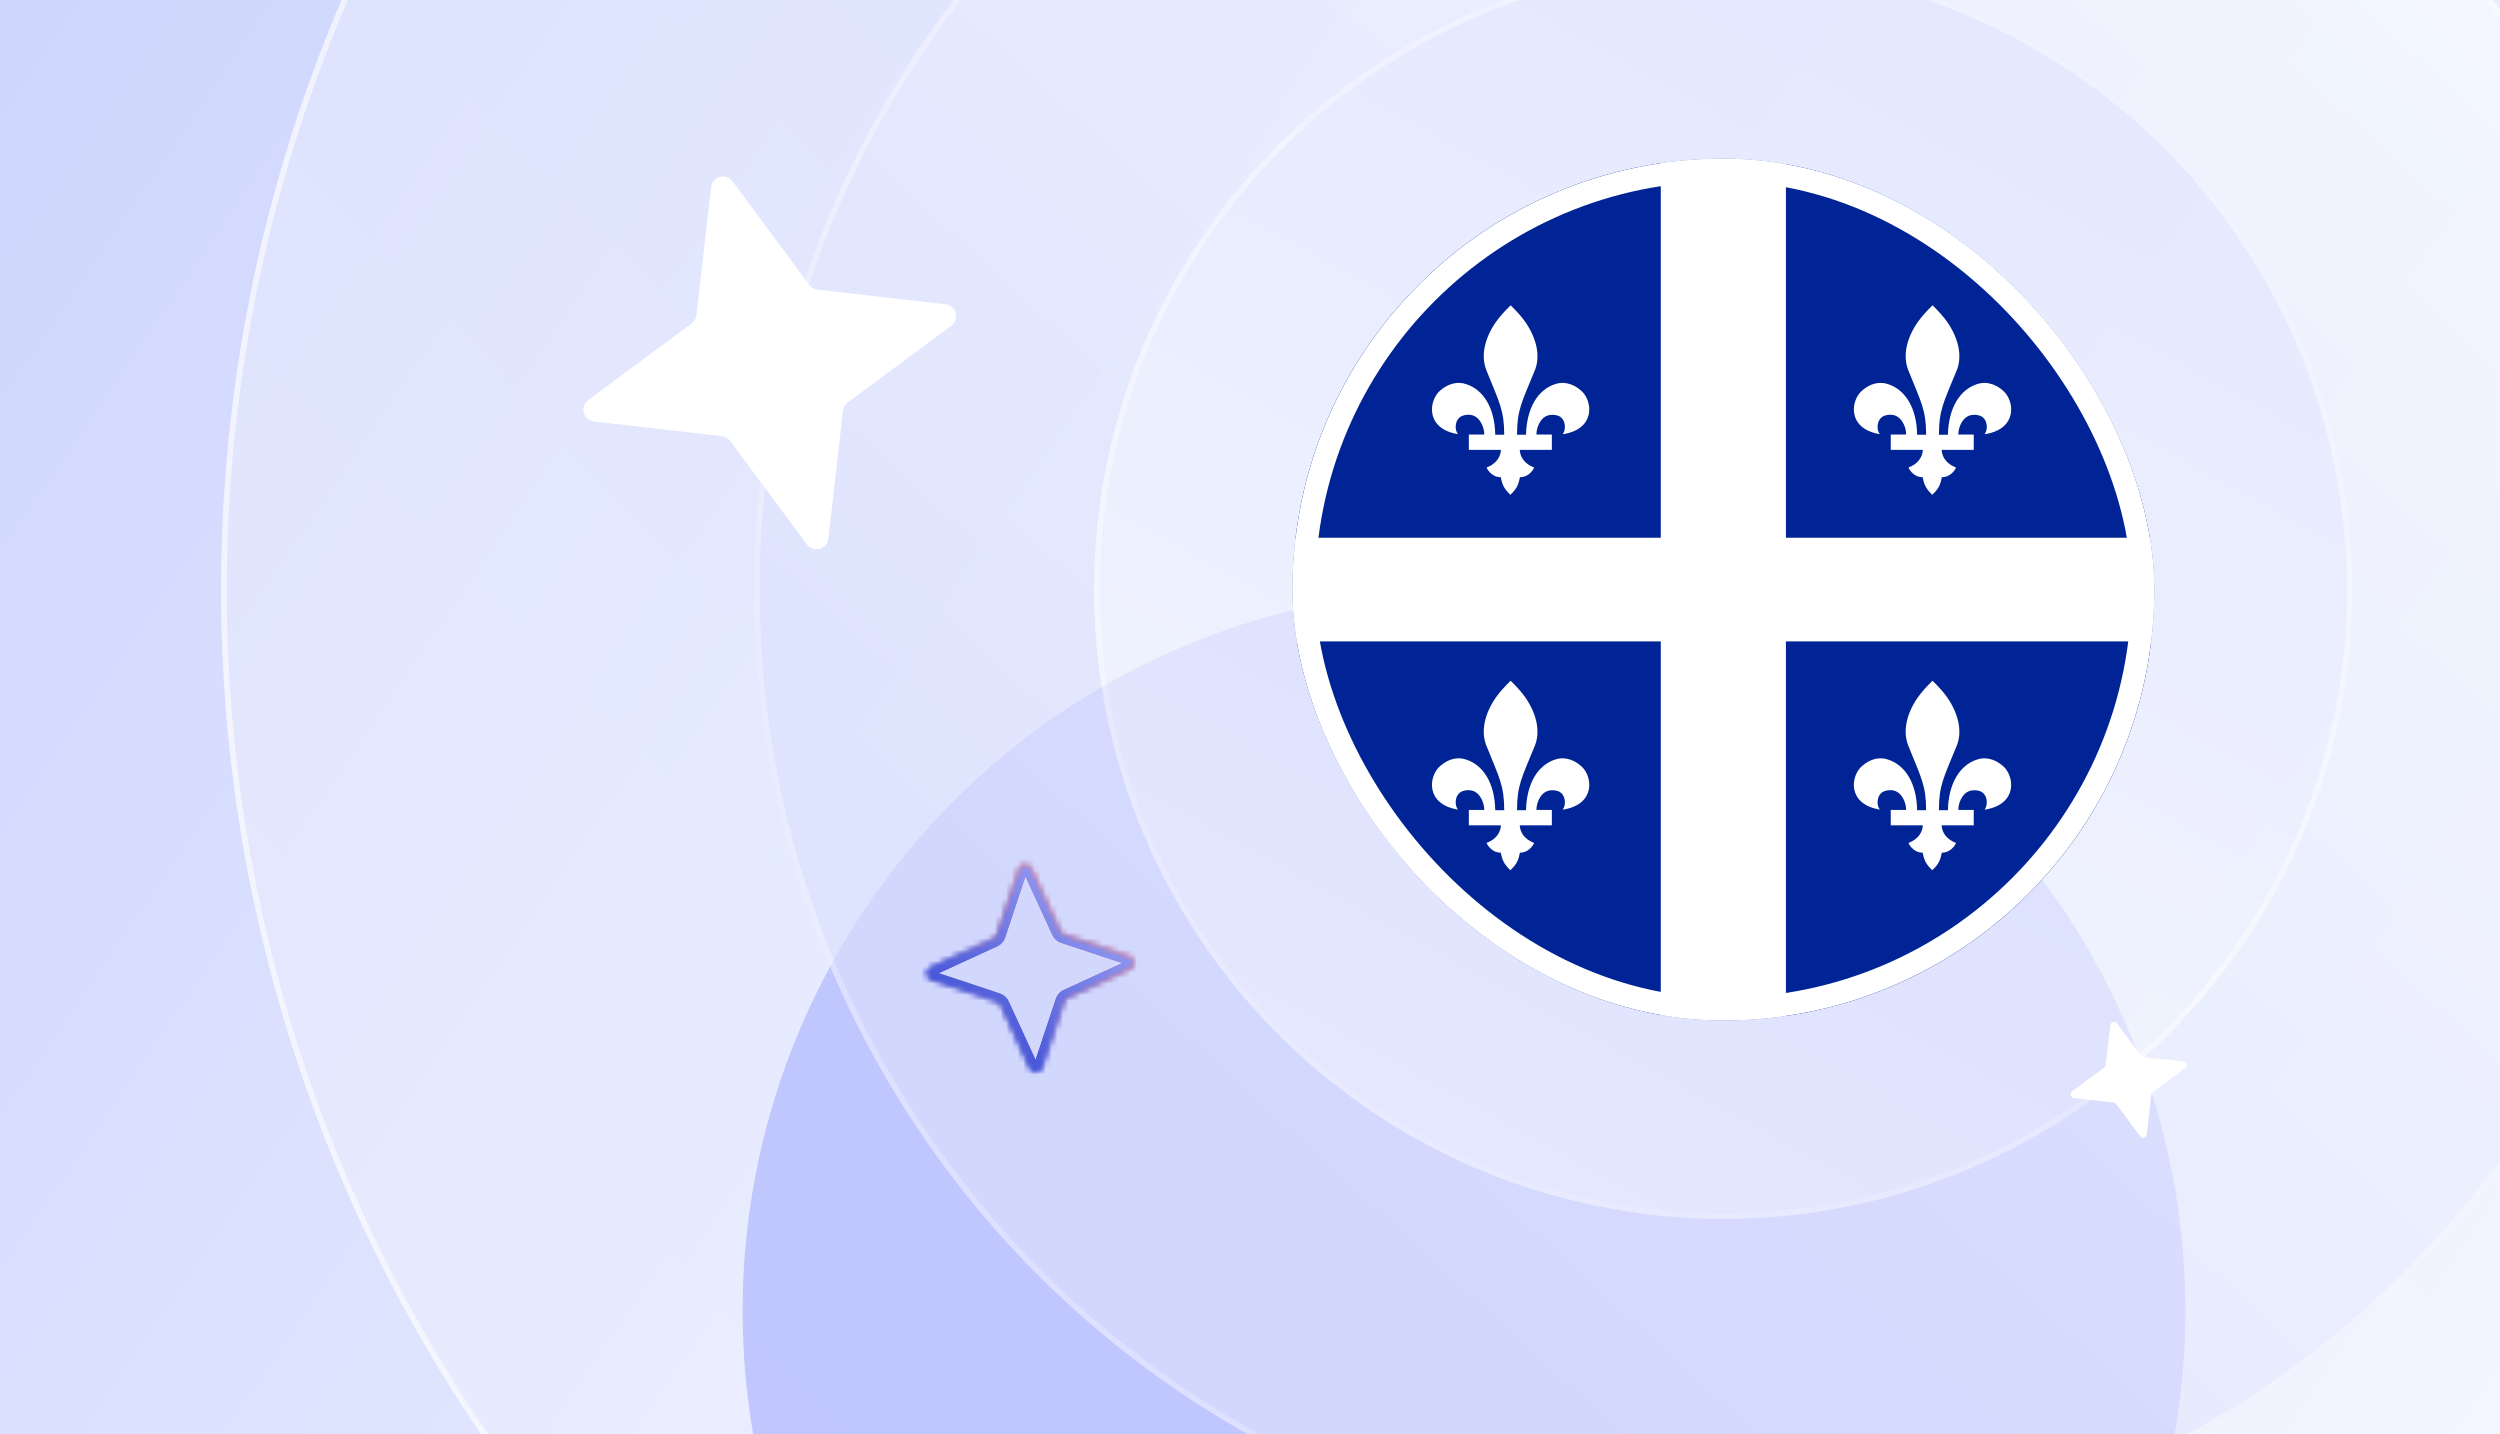 <svg width="441" height="253" viewBox="0 0 441 253" fill="none" xmlns="http://www.w3.org/2000/svg">
<g clip-path="url(#clip0_10761_24414)">
<rect width="441" height="253" fill="url(#paint0_linear_10761_24414)"/>
<g filter="url(#filter0_f_10761_24414)">
<ellipse cx="127.247" cy="127.247" rx="127.247" ry="127.247" transform="matrix(-4.37114e-08 1 1 4.37114e-08 131 104)" fill="#9FA6FD"/>
</g>
<g clip-path="url(#clip1_10761_24414)">
<g opacity="0.8">
<circle cx="304" cy="104" r="265" transform="rotate(90 304 104)" fill="url(#paint1_linear_10761_24414)" fill-opacity="0.5"/>
<circle cx="304" cy="104" r="264.5" transform="rotate(90 304 104)" stroke="white" stroke-opacity="0.8"/>
<circle cx="304" cy="104" r="171" transform="rotate(90 304 104)" fill="url(#paint2_linear_10761_24414)"/>
<circle cx="304" cy="104" r="170.5" transform="rotate(90 304 104)" stroke="white" stroke-opacity="0.4"/>
<circle cx="304" cy="104" r="111" transform="rotate(90 304 104)" fill="url(#paint3_linear_10761_24414)"/>
<circle cx="304" cy="104" r="110.5" transform="rotate(90 304 104)" stroke="white" stroke-opacity="0.5"/>
</g>
<path d="M148.702 72.448L146.122 95.016C145.904 96.908 143.479 97.573 142.327 96.033L128.808 77.778C128.468 77.315 127.939 77.01 127.35 76.937L104.781 74.356C102.89 74.139 102.224 71.714 103.764 70.561L122.019 57.042C122.483 56.703 122.788 56.174 122.861 55.584L125.441 33.016C125.659 31.124 128.084 30.459 129.236 31.999L142.755 50.254C143.095 50.717 143.624 51.023 144.213 51.096L166.782 53.676C168.673 53.893 169.339 56.319 167.799 57.471L149.544 70.99C149.08 71.33 148.775 71.858 148.702 72.448Z" fill="white"/>
<path d="M379.499 193.101L378.696 200.127C378.628 200.716 377.873 200.923 377.514 200.443L373.306 194.76C373.2 194.616 373.036 194.521 372.852 194.498L365.826 193.695C365.237 193.627 365.03 192.872 365.51 192.514L371.192 188.305C371.337 188.199 371.432 188.035 371.455 187.851L372.258 180.825C372.325 180.236 373.081 180.029 373.439 180.509L377.648 186.192C377.754 186.336 377.918 186.431 378.102 186.454L385.128 187.257C385.716 187.325 385.924 188.08 385.444 188.438L379.761 192.647C379.617 192.753 379.522 192.917 379.499 193.101Z" fill="white"/>
</g>
<g clip-path="url(#clip2_10761_24414)">
<rect x="228" y="28" width="152" height="152" rx="76" fill="#002495"/>
<path d="M385.679 3.401H222.326V193.874H385.679V3.401Z" fill="white"/>
<path d="M292.962 16.648H143.484V94.855H292.962V16.648Z" fill="#002495"/>
<path d="M464.514 16.648H315.037V94.855H464.514V16.648Z" fill="#002495"/>
<path d="M292.962 113.146H143.484V191.353H292.962V113.146Z" fill="#002495"/>
<path d="M464.514 113.146H315.037V191.353H464.514V113.146Z" fill="#002495"/>
<path d="M350.09 142.811C350.695 142.008 350.658 140.27 349.449 139.631C348.506 139.23 347.485 139.401 346.995 139.729C346.203 140.166 345.447 141.498 345.447 142.871H348.168V145.583H342.503C342.576 146.95 343.446 148.087 345.036 148.695C344.849 149.266 343.863 150.47 342.545 150.397C342.279 151.668 342.056 152.373 340.847 153.509C339.674 152.373 339.414 151.674 339.148 150.397C337.824 150.464 336.881 149.297 336.657 148.695C338.241 148.093 339.112 146.956 339.19 145.583H333.526V142.871H336.246C336.246 141.504 335.49 140.166 334.699 139.729C334.209 139.364 333.151 139.23 332.244 139.631C331.035 140.233 330.962 142.008 331.603 142.811C325.86 141.875 326.428 136.963 328.393 135.188C329.977 133.753 331.682 133.516 333.042 133.984C336.065 134.957 338.102 138.13 338.181 142.914H339.765C339.765 138.568 338.894 137.2 336.706 131.747C335.575 129.176 336.252 125.997 338.253 123.091C338.973 122.052 339.879 121.085 340.895 120.082C341.917 121.085 342.824 122.058 343.537 123.091C345.538 126.033 346.221 129.206 345.085 131.747C342.854 137.2 342.026 138.568 342.026 142.914H343.609C343.724 138.166 345.725 134.957 348.748 133.984C350.072 133.516 351.807 133.753 353.397 135.188C355.362 136.963 355.93 141.875 350.187 142.811H350.114H350.09Z" fill="white"/>
<path d="M275.668 142.811C276.273 142.008 276.236 140.27 275.027 139.631C274.084 139.23 273.063 139.401 272.573 139.729C271.781 140.166 271.025 141.498 271.025 142.871H273.746V145.583H268.081C268.154 146.95 269.024 148.087 270.614 148.695C270.427 149.266 269.441 150.47 268.124 150.397C267.858 151.668 267.634 152.373 266.425 153.509C265.252 152.373 264.992 151.674 264.726 150.397C263.402 150.464 262.459 149.297 262.235 148.695C263.819 148.093 264.69 146.956 264.768 145.583H259.104V142.871H261.824C261.824 141.504 261.069 140.166 260.277 139.729C259.787 139.364 258.729 139.23 257.822 139.631C256.613 140.233 256.541 142.008 257.181 142.811C251.438 141.875 252.007 136.963 253.971 135.188C255.555 133.753 257.26 133.516 258.62 133.984C261.643 134.957 263.68 138.13 263.759 142.914H265.343C265.343 138.568 264.472 137.2 262.284 131.747C261.153 129.176 261.83 125.997 263.831 123.091C264.551 122.052 265.458 121.085 266.473 120.082C267.495 121.085 268.402 122.058 269.115 123.091C271.116 126.033 271.799 129.206 270.663 131.747C268.432 137.2 267.604 138.568 267.604 142.914H269.188C269.302 138.166 271.303 134.957 274.326 133.984C275.65 133.516 277.385 133.753 278.975 135.188C280.94 136.963 281.508 141.875 275.765 142.811H275.692H275.668Z" fill="white"/>
<path d="M350.092 76.585C350.697 75.783 350.66 74.044 349.451 73.406C348.508 73.005 347.486 73.175 346.997 73.503C346.205 73.941 345.449 75.272 345.449 76.646H348.17V79.357H342.505C342.578 80.725 343.448 81.862 345.038 82.469C344.851 83.041 343.865 84.244 342.547 84.171C342.281 85.442 342.058 86.147 340.849 87.284C339.676 86.147 339.416 85.448 339.15 84.171C337.826 84.238 336.883 83.071 336.659 82.469C338.243 81.868 339.114 80.731 339.192 79.357H333.528V76.646H336.248C336.248 75.278 335.492 73.941 334.7 73.503C334.211 73.138 333.153 73.005 332.246 73.406C331.037 74.008 330.964 75.783 331.605 76.585C325.862 75.649 326.43 70.737 328.395 68.962C329.979 67.528 331.684 67.291 333.044 67.759C336.067 68.731 338.104 71.904 338.183 76.689H339.767C339.767 72.342 338.896 70.974 336.708 65.522C335.577 62.95 336.254 59.771 338.255 56.865C338.975 55.826 339.881 54.859 340.897 53.856C341.919 54.859 342.825 55.832 343.539 56.865C345.54 59.808 346.223 62.981 345.086 65.522C342.856 70.974 342.027 72.342 342.027 76.689H343.611C343.726 71.941 345.727 68.731 348.75 67.759C350.074 67.291 351.809 67.528 353.399 68.962C355.364 70.737 355.932 75.649 350.189 76.585H350.116H350.092Z" fill="white"/>
<path d="M275.668 76.585C276.273 75.783 276.236 74.044 275.027 73.406C274.084 73.005 273.063 73.175 272.573 73.503C271.781 73.941 271.025 75.272 271.025 76.646H273.746V79.357H268.081C268.154 80.725 269.024 81.862 270.614 82.469C270.427 83.041 269.441 84.244 268.124 84.171C267.858 85.442 267.634 86.147 266.425 87.284C265.252 86.147 264.992 85.448 264.726 84.171C263.402 84.238 262.459 83.071 262.235 82.469C263.819 81.868 264.69 80.731 264.768 79.357H259.104V76.646H261.824C261.824 75.278 261.069 73.941 260.277 73.503C259.787 73.138 258.729 73.005 257.822 73.406C256.613 74.008 256.541 75.783 257.181 76.585C251.438 75.649 252.007 70.737 253.971 68.962C255.555 67.528 257.26 67.291 258.62 67.759C261.643 68.731 263.68 71.904 263.759 76.689H265.343C265.343 72.342 264.472 70.974 262.284 65.522C261.153 62.95 261.83 59.771 263.831 56.865C264.551 55.826 265.458 54.859 266.473 53.856C267.495 54.859 268.402 55.832 269.115 56.865C271.116 59.808 271.799 62.981 270.663 65.522C268.432 70.974 267.604 72.342 267.604 76.689H269.188C269.302 71.941 271.303 68.731 274.326 67.759C275.65 67.291 277.385 67.528 278.975 68.962C280.94 70.737 281.508 75.649 275.765 76.585H275.692H275.668Z" fill="white"/>
</g>
<rect x="230" y="30" width="148" height="148" rx="74" stroke="white" stroke-width="4"/>
<mask id="path-21-inside-1_10761_24414" fill="white">
<path d="M187.668 164.888L199.306 168.754C200.282 169.079 200.364 170.434 199.423 170.872L188.279 175.99C187.996 176.119 187.776 176.364 187.672 176.667L183.807 188.305C183.482 189.281 182.127 189.363 181.689 188.422L176.57 177.278C176.442 176.995 176.197 176.776 175.893 176.672L164.255 172.806C163.28 172.481 163.197 171.126 164.139 170.688L175.283 165.569C175.565 165.441 175.785 165.196 175.889 164.892L179.755 153.254C180.079 152.279 181.435 152.197 181.873 153.138L186.991 164.282C187.119 164.564 187.365 164.784 187.668 164.888Z"/>
</mask>
<path d="M187.668 164.888L187.182 166.307L187.189 166.31L187.195 166.312L187.668 164.888ZM199.306 168.754L199.78 167.331L199.779 167.331L199.306 168.754ZM199.423 170.872L200.049 172.235L200.055 172.232L199.423 170.872ZM188.279 175.99L188.898 177.357L188.905 177.354L188.279 175.99ZM187.672 176.667L186.253 176.181L186.251 176.188L186.249 176.195L187.672 176.667ZM183.807 188.305L185.23 188.779L185.23 188.778L183.807 188.305ZM181.689 188.422L180.326 189.048L180.329 189.055L181.689 188.422ZM176.57 177.278L175.204 177.898L175.207 177.904L176.57 177.278ZM175.893 176.672L176.38 175.253L176.373 175.25L176.366 175.248L175.893 176.672ZM164.255 172.806L163.782 174.229L163.782 174.229L164.255 172.806ZM164.139 170.688L163.513 169.325L163.506 169.328L164.139 170.688ZM175.283 165.569L174.663 164.203L174.657 164.206L175.283 165.569ZM175.889 164.892L177.308 165.379L177.31 165.372L177.313 165.365L175.889 164.892ZM179.755 153.254L178.332 152.781L178.331 152.782L179.755 153.254ZM181.873 153.138L183.236 152.512L183.233 152.505L181.873 153.138ZM186.991 164.282L188.357 163.662L188.354 163.656L186.991 164.282ZM187.195 166.312L198.833 170.178L199.779 167.331L188.141 163.465L187.195 166.312ZM198.833 170.177C198.521 170.074 198.5 169.647 198.79 169.512L200.055 172.232C202.228 171.221 202.042 168.084 199.78 167.331L198.833 170.177ZM198.797 169.509L187.653 174.627L188.905 177.354L200.049 172.235L198.797 169.509ZM187.659 174.624C186.986 174.93 186.486 175.502 186.253 176.181L189.091 177.154C189.066 177.226 189.006 177.308 188.898 177.356L187.659 174.624ZM186.249 176.195L182.383 187.833L185.23 188.778L189.096 177.14L186.249 176.195ZM182.383 187.832C182.487 187.52 182.914 187.499 183.049 187.789L180.329 189.055C181.34 191.227 184.477 191.041 185.23 188.779L182.383 187.832ZM183.052 187.796L177.933 176.652L175.207 177.904L180.326 189.048L183.052 187.796ZM177.936 176.658C177.631 175.986 177.059 175.485 176.38 175.253L175.407 178.091C175.334 178.066 175.253 178.005 175.204 177.898L177.936 176.658ZM176.366 175.248L164.728 171.382L163.782 174.229L175.42 178.095L176.366 175.248ZM164.729 171.382C165.041 171.486 165.061 171.913 164.772 172.048L163.506 169.328C161.333 170.339 161.519 173.476 163.782 174.229L164.729 171.382ZM164.765 172.051L175.909 166.933L174.657 164.206L163.513 169.325L164.765 172.051ZM175.902 166.935C176.575 166.63 177.075 166.058 177.308 165.379L174.47 164.406C174.495 164.333 174.555 164.252 174.663 164.203L175.902 166.935ZM177.313 165.365L181.178 153.727L178.331 152.782L174.466 164.42L177.313 165.365ZM181.178 153.728C181.074 154.04 180.647 154.06 180.513 153.771L183.233 152.505C182.222 150.333 179.084 150.518 178.332 152.781L181.178 153.728ZM180.51 153.764L185.628 164.908L188.354 163.656L183.236 152.512L180.51 153.764ZM185.625 164.901C185.93 165.574 186.503 166.074 187.182 166.307L188.155 163.469C188.227 163.494 188.309 163.555 188.357 163.662L185.625 164.901Z" fill="url(#paint4_linear_10761_24414)" mask="url(#path-21-inside-1_10761_24414)"/>
<path d="M187.668 164.888L187.182 166.307L187.189 166.31L187.195 166.312L187.668 164.888ZM199.306 168.754L199.78 167.331L199.779 167.331L199.306 168.754ZM199.423 170.872L200.049 172.235L200.055 172.232L199.423 170.872ZM188.279 175.99L188.898 177.357L188.905 177.354L188.279 175.99ZM187.672 176.667L186.253 176.181L186.251 176.188L186.249 176.195L187.672 176.667ZM183.807 188.305L185.23 188.779L185.23 188.778L183.807 188.305ZM181.689 188.422L180.326 189.048L180.329 189.055L181.689 188.422ZM176.57 177.278L175.204 177.898L175.207 177.904L176.57 177.278ZM175.893 176.672L176.38 175.253L176.373 175.25L176.366 175.248L175.893 176.672ZM164.255 172.806L163.782 174.229L163.782 174.229L164.255 172.806ZM164.139 170.688L163.513 169.325L163.506 169.328L164.139 170.688ZM175.283 165.569L174.663 164.203L174.657 164.206L175.283 165.569ZM175.889 164.892L177.308 165.379L177.31 165.372L177.313 165.365L175.889 164.892ZM179.755 153.254L178.332 152.781L178.331 152.782L179.755 153.254ZM181.873 153.138L183.236 152.512L183.233 152.505L181.873 153.138ZM186.991 164.282L188.357 163.662L188.354 163.656L186.991 164.282ZM187.195 166.312L198.833 170.178L199.779 167.331L188.141 163.465L187.195 166.312ZM198.833 170.177C198.521 170.074 198.5 169.647 198.79 169.512L200.055 172.232C202.228 171.221 202.042 168.084 199.78 167.331L198.833 170.177ZM198.797 169.509L187.653 174.627L188.905 177.354L200.049 172.235L198.797 169.509ZM187.659 174.624C186.986 174.93 186.486 175.502 186.253 176.181L189.091 177.154C189.066 177.226 189.006 177.308 188.898 177.356L187.659 174.624ZM186.249 176.195L182.383 187.833L185.23 188.778L189.096 177.14L186.249 176.195ZM182.383 187.832C182.487 187.52 182.914 187.499 183.049 187.789L180.329 189.055C181.34 191.227 184.477 191.041 185.23 188.779L182.383 187.832ZM183.052 187.796L177.933 176.652L175.207 177.904L180.326 189.048L183.052 187.796ZM177.936 176.658C177.631 175.986 177.059 175.485 176.38 175.253L175.407 178.091C175.334 178.066 175.253 178.005 175.204 177.898L177.936 176.658ZM176.366 175.248L164.728 171.382L163.782 174.229L175.42 178.095L176.366 175.248ZM164.729 171.382C165.041 171.486 165.061 171.913 164.772 172.048L163.506 169.328C161.333 170.339 161.519 173.476 163.782 174.229L164.729 171.382ZM164.765 172.051L175.909 166.933L174.657 164.206L163.513 169.325L164.765 172.051ZM175.902 166.935C176.575 166.63 177.075 166.058 177.308 165.379L174.47 164.406C174.495 164.333 174.555 164.252 174.663 164.203L175.902 166.935ZM177.313 165.365L181.178 153.727L178.331 152.782L174.466 164.42L177.313 165.365ZM181.178 153.728C181.074 154.04 180.647 154.06 180.513 153.771L183.233 152.505C182.222 150.333 179.084 150.518 178.332 152.781L181.178 153.728ZM180.51 153.764L185.628 164.908L188.354 163.656L183.236 152.512L180.51 153.764ZM185.625 164.901C185.93 165.574 186.503 166.074 187.182 166.307L188.155 163.469C188.227 163.494 188.309 163.555 188.357 163.662L185.625 164.901Z" fill="url(#paint5_linear_10761_24414)" mask="url(#path-21-inside-1_10761_24414)"/>
</g>
<defs>
<filter id="filter0_f_10761_24414" x="-19" y="-46" width="554.492" height="554.493" filterUnits="userSpaceOnUse" color-interpolation-filters="sRGB">
<feFlood flood-opacity="0" result="BackgroundImageFix"/>
<feBlend mode="normal" in="SourceGraphic" in2="BackgroundImageFix" result="shape"/>
<feGaussianBlur stdDeviation="75" result="effect1_foregroundBlur_10761_24414"/>
</filter>
<linearGradient id="paint0_linear_10761_24414" x1="510.5" y1="299" x2="-127" y2="-135.5" gradientUnits="userSpaceOnUse">
<stop stop-color="white"/>
<stop offset="1" stop-color="#BFC9FE"/>
</linearGradient>
<linearGradient id="paint1_linear_10761_24414" x1="549.771" y1="369" x2="44.81" y2="-156.426" gradientUnits="userSpaceOnUse">
<stop stop-color="#F8FAFE"/>
<stop offset="1" stop-color="#DFE4FE"/>
</linearGradient>
<linearGradient id="paint2_linear_10761_24414" x1="87.5" y1="37.5" x2="333.846" y2="262.697" gradientUnits="userSpaceOnUse">
<stop stop-color="#F8FAFE"/>
<stop offset="1" stop-color="#DFE4FE"/>
</linearGradient>
<linearGradient id="paint3_linear_10761_24414" x1="406.946" y1="215" x2="137.248" y2="66.849" gradientUnits="userSpaceOnUse">
<stop stop-color="#F8FAFE"/>
<stop offset="1" stop-color="#DFE4FE"/>
</linearGradient>
<linearGradient id="paint4_linear_10761_24414" x1="190.654" y1="160.874" x2="172.907" y2="180.686" gradientUnits="userSpaceOnUse">
<stop stop-color="#FF664E"/>
<stop offset="1" stop-color="#4656D7"/>
</linearGradient>
<linearGradient id="paint5_linear_10761_24414" x1="190.654" y1="160.874" x2="172.907" y2="180.686" gradientUnits="userSpaceOnUse">
<stop stop-color="#8A96F4"/>
<stop offset="1" stop-color="#4656D7"/>
</linearGradient>
<clipPath id="clip0_10761_24414">
<rect width="441" height="253" fill="white"/>
</clipPath>
<clipPath id="clip1_10761_24414">
<rect width="441" height="253" fill="white"/>
</clipPath>
<clipPath id="clip2_10761_24414">
<rect x="228" y="28" width="152" height="152" rx="76" fill="white"/>
</clipPath>
</defs>
</svg>
